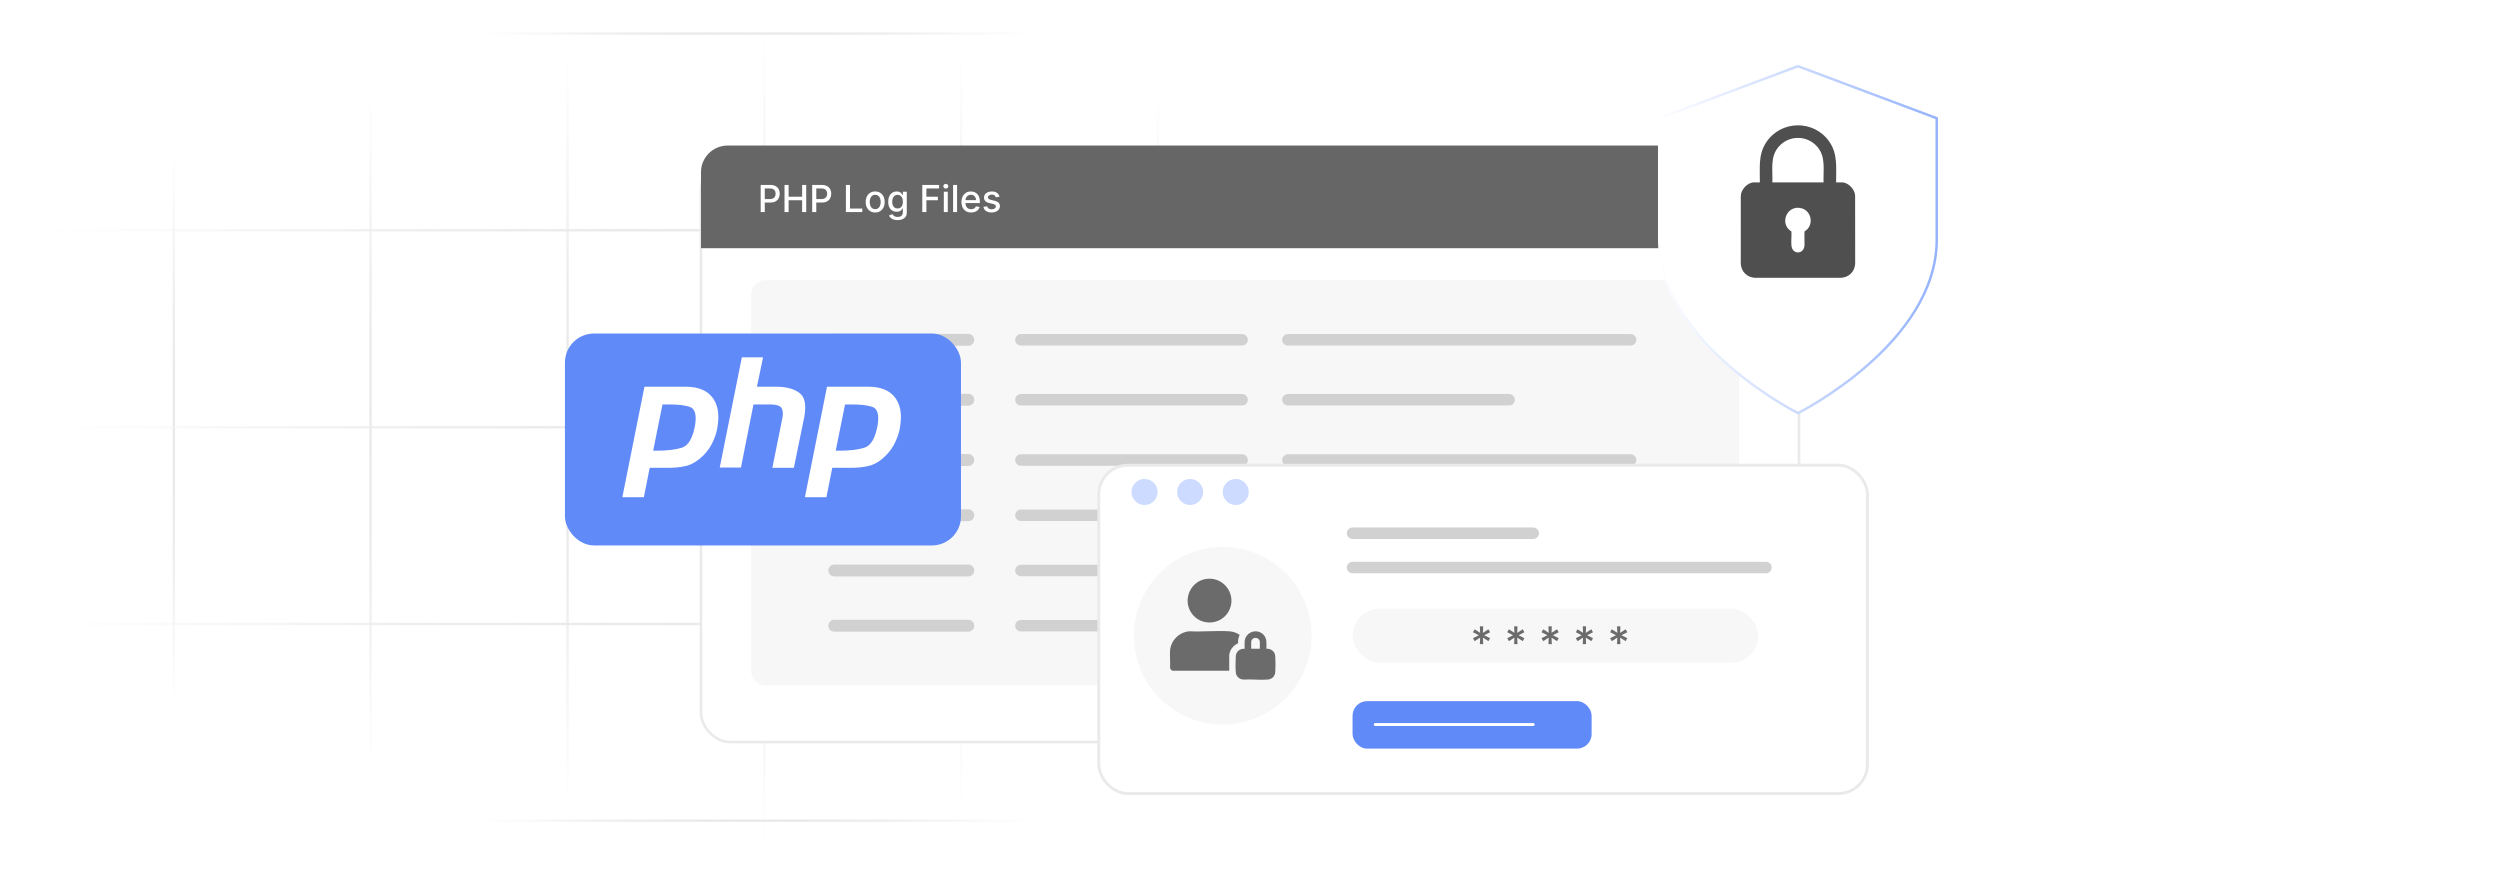 <?xml version="1.0" encoding="UTF-8"?><svg id="Layer_1" xmlns="http://www.w3.org/2000/svg" xmlns:xlink="http://www.w3.org/1999/xlink" viewBox="0 0 860 300"><defs><linearGradient id="linear-gradient" x1="59.801" y1="249.238" x2="59.801" y2="44.621" gradientUnits="userSpaceOnUse"><stop offset="0" stop-color="#fff" stop-opacity="0"/><stop offset=".024" stop-color="#fcfcfc" stop-opacity=".119"/><stop offset=".07" stop-color="#f8f8f8" stop-opacity=".324"/><stop offset=".119" stop-color="#f4f4f4" stop-opacity=".505"/><stop offset=".17" stop-color="#f1f1f1" stop-opacity=".658"/><stop offset=".223" stop-color="#eee" stop-opacity=".783"/><stop offset=".279" stop-color="#ececec" stop-opacity=".879"/><stop offset=".34" stop-color="#ebebeb" stop-opacity=".947"/><stop offset=".409" stop-color="#eaeaea" stop-opacity=".987"/><stop offset=".503" stop-color="#eaeaea"/><stop offset=".581" stop-color="#eaeaea" stop-opacity=".986"/><stop offset=".647" stop-color="#ebebeb" stop-opacity=".941"/><stop offset=".71" stop-color="#ececec" stop-opacity=".865"/><stop offset=".769" stop-color="#efefef" stop-opacity=".759"/><stop offset=".828" stop-color="#f1f1f1" stop-opacity=".622"/><stop offset=".884" stop-color="#f5f5f5" stop-opacity=".453"/><stop offset=".94" stop-color="#f9f9f9" stop-opacity=".254"/><stop offset=".994" stop-color="#fefefe" stop-opacity=".028"/><stop offset="1" stop-color="#fff" stop-opacity="0"/></linearGradient><linearGradient id="linear-gradient-2" x1="127.468" y1="271.865" x2="127.468" y2="21.993" xlink:href="#linear-gradient"/><linearGradient id="linear-gradient-3" x1="195.243" y1="285.98" x2="195.243" y2="7.986" xlink:href="#linear-gradient"/><linearGradient id="linear-gradient-4" x1="262.91" y1="299.988" x2="262.91" y2=".012" xlink:href="#linear-gradient"/><linearGradient id="linear-gradient-5" x1="330.576" y1="285.98" x2="330.576" y2="7.986" xlink:href="#linear-gradient"/><linearGradient id="linear-gradient-6" x1="398.351" y1="271.865" x2="398.351" y2="21.993" xlink:href="#linear-gradient"/><linearGradient id="linear-gradient-7" x1="466.018" x2="466.018" xlink:href="#linear-gradient"/><linearGradient id="linear-gradient-8" x1="158.392" y1="11.541" x2="363.225" y2="11.541" xlink:href="#linear-gradient"/><linearGradient id="linear-gradient-9" x1="0" y1="79.208" x2="525.819" y2="79.208" xlink:href="#linear-gradient"/><linearGradient id="linear-gradient-10" x1="0" y1="146.983" x2="525.819" y2="146.983" xlink:href="#linear-gradient"/><linearGradient id="linear-gradient-11" x1="0" y1="214.65" x2="525.819" y2="214.65" xlink:href="#linear-gradient"/><linearGradient id="linear-gradient-12" x1="158.392" y1="282.317" x2="363.225" y2="282.317" xlink:href="#linear-gradient"/><filter id="drop-shadow-1" x="227.696" y="41.929" width="404.64" height="226.8" filterUnits="userSpaceOnUse"><feOffset dx="0" dy="5.327"/><feGaussianBlur result="blur" stdDeviation="4.261"/><feFlood flood-color="#444" flood-opacity=".09"/><feComposite in2="blur" operator="in"/><feComposite in="SourceGraphic"/></filter><linearGradient id="linear-gradient-13" x1="570.344" y1="77.438" x2="666.659" y2="77.438" gradientUnits="userSpaceOnUse"><stop offset="0" stop-color="#fff"/><stop offset="1" stop-color="#94b2fc"/></linearGradient><filter id="drop-shadow-2" x="558.24" y="10.313" width="120.48" height="144.24" filterUnits="userSpaceOnUse"><feOffset dx="0" dy="5"/><feGaussianBlur result="blur-2" stdDeviation="4"/><feFlood flood-color="#444" flood-opacity=".09"/><feComposite in2="blur-2" operator="in"/><feComposite in="SourceGraphic"/></filter><filter id="drop-shadow-3" x="365.28" y="147.353" width="289.68" height="138.24" filterUnits="userSpaceOnUse"><feOffset dx="0" dy="5"/><feGaussianBlur result="blur-3" stdDeviation="4"/><feFlood flood-color="#444" flood-opacity=".09"/><feComposite in2="blur-3" operator="in"/><feComposite in="SourceGraphic"/></filter><filter id="drop-shadow-4" x="184.077" y="104.63" width="156.72" height="93.12" filterUnits="userSpaceOnUse"><feOffset dx="0" dy="4.201"/><feGaussianBlur result="blur-4" stdDeviation="3.361"/><feFlood flood-color="#444" flood-opacity=".09"/><feComposite in2="blur-4" operator="in"/><feComposite in="SourceGraphic"/></filter></defs><line x1="59.801" y1="44.621" x2="59.801" y2="249.238" fill="none" stroke="url(#linear-gradient)" stroke-miterlimit="10" stroke-width=".833"/><line x1="127.468" y1="21.993" x2="127.468" y2="271.865" fill="none" stroke="url(#linear-gradient-2)" stroke-miterlimit="10" stroke-width=".833"/><line x1="195.243" y1="7.986" x2="195.243" y2="285.98" fill="none" stroke="url(#linear-gradient-3)" stroke-miterlimit="10" stroke-width=".833"/><line x1="262.91" y1=".012" x2="262.91" y2="299.988" fill="none" stroke="url(#linear-gradient-4)" stroke-miterlimit="10" stroke-width=".833"/><line x1="330.576" y1="7.986" x2="330.576" y2="285.98" fill="none" stroke="url(#linear-gradient-5)" stroke-miterlimit="10" stroke-width=".833"/><line x1="398.351" y1="21.993" x2="398.351" y2="271.865" fill="none" stroke="url(#linear-gradient-6)" stroke-miterlimit="10" stroke-width=".833"/><line x1="466.018" y1="44.621" x2="466.018" y2="249.238" fill="none" stroke="url(#linear-gradient-7)" stroke-miterlimit="10" stroke-width=".833"/><line x1="363.225" y1="11.541" x2="158.392" y2="11.541" fill="none" stroke="url(#linear-gradient-8)" stroke-miterlimit="10" stroke-width=".833"/><line x1="525.819" y1="79.208" y2="79.208" fill="none" stroke="url(#linear-gradient-9)" stroke-miterlimit="10" stroke-width=".833"/><line x1="525.819" y1="146.983" y2="146.983" fill="none" stroke="url(#linear-gradient-10)" stroke-miterlimit="10" stroke-width=".833"/><line x1="525.819" y1="214.65" y2="214.65" fill="none" stroke="url(#linear-gradient-11)" stroke-miterlimit="10" stroke-width=".833"/><line x1="363.225" y1="282.317" x2="158.392" y2="282.317" fill="none" stroke="url(#linear-gradient-12)" stroke-miterlimit="10" stroke-width=".833"/><rect x="241.139" y="50.072" width="377.722" height="199.857" rx="10" ry="10" fill="#fff" filter="url(#drop-shadow-1)" stroke="#eaeaea" stroke-miterlimit="10" stroke-width=".906"/><path d="M250.301,50.072h359.398c5.056,0,9.162,4.105,9.162,9.162v26.147H241.139v-26.147c0-5.056,4.105-9.162,9.162-9.162Z" fill="#666"/><rect x="260.65" y="63.623" width="189.682" height="13.229" fill="none"/><path d="M261.675,72.951v-9.328h3.325c.726,0,1.327.132,1.804.397.477.264.834.624,1.07,1.081s.355.972.355,1.542c0,.574-.119,1.09-.357,1.547s-.597.818-1.075,1.084c-.478.266-1.079.398-1.802.398h-2.287v-1.193h2.159c.459,0,.831-.08,1.116-.239.286-.159.495-.377.629-.653.133-.276.2-.591.2-.943s-.067-.665-.2-.939c-.134-.273-.344-.487-.631-.642-.287-.155-.665-.232-1.132-.232h-1.768v8.121h-1.407Z" fill="#fff"/><path d="M269.874,72.951v-9.328h1.407v4.054h4.651v-4.054h1.412v9.328h-1.412v-4.067h-4.651v4.067h-1.407Z" fill="#fff"/><path d="M279.394,72.951v-9.328h3.325c.726,0,1.327.132,1.804.397.477.264.834.624,1.07,1.081s.355.972.355,1.542c0,.574-.119,1.09-.357,1.547s-.597.818-1.075,1.084c-.478.266-1.079.398-1.802.398h-2.287v-1.193h2.159c.459,0,.831-.08,1.116-.239.286-.159.495-.377.629-.653.133-.276.2-.591.2-.943s-.067-.665-.2-.939c-.134-.273-.344-.487-.631-.642-.287-.155-.665-.232-1.132-.232h-1.768v8.121h-1.407Z" fill="#fff"/><path d="M290.99,72.951v-9.328h1.407v8.116h4.227v1.212h-5.634Z" fill="#fff"/><path d="M301.065,73.093c-.656,0-1.228-.15-1.717-.451-.489-.301-.869-.722-1.139-1.262-.271-.541-.406-1.172-.406-1.895,0-.727.135-1.36.406-1.904.27-.544.649-.966,1.139-1.267.489-.301,1.061-.45,1.717-.45.656,0,1.228.149,1.717.45s.869.723,1.139,1.267c.271.544.405,1.178.405,1.904,0,.723-.135,1.353-.405,1.895-.27.54-.65.961-1.139,1.262s-1.061.451-1.717.451ZM301.07,71.95c.425,0,.777-.112,1.057-.337s.486-.524.622-.897c.135-.374.203-.785.203-1.234,0-.446-.067-.857-.203-1.232s-.342-.676-.622-.904c-.279-.228-.632-.341-1.057-.341-.428,0-.783.113-1.063.341-.281.229-.489.529-.624.904-.135.375-.203.786-.203,1.232,0,.449.068.86.203,1.234.135.373.343.673.624.897.281.225.635.337,1.063.337Z" fill="#fff"/><path d="M308.777,75.721c-.556,0-1.033-.073-1.432-.219-.399-.145-.725-.339-.977-.578-.252-.24-.44-.503-.565-.788l1.17-.483c.082.134.192.275.331.426s.326.279.565.385c.239.106.546.16.922.16.517,0,.943-.126,1.28-.376.337-.251.505-.649.505-1.195v-1.376h-.086c-.082.148-.2.315-.353.496-.153.183-.364.341-.631.475-.267.133-.615.2-1.043.2-.553,0-1.05-.13-1.492-.39s-.791-.644-1.048-1.152c-.256-.509-.385-1.135-.385-1.879s.127-1.382.38-1.913.602-.94,1.045-1.223c.443-.284.946-.426,1.507-.426.435,0,.785.071,1.052.216s.476.312.626.504c.15.19.267.359.349.505h.1v-1.134h1.335v7.151c0,.601-.14,1.095-.419,1.48-.28.386-.657.672-1.132.856-.476.185-1.011.278-1.606.278ZM308.763,71.717c.392,0,.724-.092.996-.275.272-.184.478-.448.619-.793s.212-.758.212-1.241c0-.471-.07-.885-.209-1.243s-.345-.639-.615-.841c-.271-.201-.605-.303-1.002-.303-.41,0-.751.105-1.024.316-.273.212-.479.498-.617.859-.138.361-.207.765-.207,1.211,0,.459.07.861.209,1.207.14.347.347.617.622.811.274.194.614.291,1.018.291Z" fill="#fff"/><path d="M317.268,72.951v-9.328h5.785v1.211h-4.377v2.843h3.963v1.207h-3.963v4.067h-1.407Z" fill="#fff"/><path d="M325.362,64.875c-.237,0-.44-.079-.608-.238-.169-.16-.252-.351-.252-.572,0-.225.084-.417.252-.576s.371-.239.608-.239c.237,0,.44.08.608.239s.253.351.253.572c0,.225-.085.416-.253.576-.169.159-.371.238-.608.238ZM324.674,72.951v-6.996h1.362v6.996h-1.362Z" fill="#fff"/><path d="M329.228,63.623v9.328h-1.362v-9.328h1.362Z" fill="#fff"/><path d="M334.075,73.093c-.689,0-1.282-.148-1.778-.444-.497-.296-.879-.714-1.148-1.253s-.403-1.171-.403-1.897c0-.717.135-1.349.403-1.895.269-.546.645-.973,1.129-1.279s1.052-.46,1.701-.46c.395,0,.777.065,1.148.195s.703.336.998.615.527.642.697,1.086c.17.445.255.984.255,1.619v.483h-5.561v-1.02h4.227c0-.358-.073-.677-.218-.954-.146-.278-.35-.497-.613-.658s-.57-.241-.922-.241c-.382,0-.716.093-1.0.279-.284.188-.503.431-.656.73s-.23.623-.23.973v.797c0,.468.083.865.248,1.193.165.328.397.577.694.749.298.172.645.258,1.043.258.258,0,.494-.037.706-.112.212-.074.397-.185.551-.335.155-.148.273-.332.355-.551l1.289.232c-.103.38-.288.711-.553.995s-.598.504-.998.66-.854.235-1.364.235Z" fill="#fff"/><path d="M343.836,67.663l-1.234.219c-.052-.158-.133-.309-.244-.451s-.26-.26-.449-.351-.424-.137-.706-.137c-.386,0-.708.086-.965.258-.258.171-.387.392-.387.662,0,.234.086.422.259.565.173.144.453.26.838.352l1.111.255c.644.148,1.123.378,1.44.688.315.31.474.712.474,1.207,0,.419-.121.792-.362,1.118-.241.326-.577.582-1.006.768-.43.185-.927.278-1.492.278-.784,0-1.423-.168-1.918-.504-.495-.335-.798-.812-.911-1.433l1.316-.2c.082.344.251.603.505.776.255.175.587.263.998.263.446,0,.803-.094,1.07-.28.267-.188.401-.415.401-.685,0-.219-.082-.402-.244-.552-.163-.148-.411-.261-.745-.337l-1.185-.26c-.653-.148-1.135-.385-1.446-.71-.311-.325-.467-.736-.467-1.234,0-.413.116-.774.346-1.084.231-.31.55-.552.957-.727.407-.175.873-.262,1.398-.262.756,0,1.351.163,1.786.489.434.326.721.763.861,1.31Z" fill="#fff"/><rect x="258.367" y="96.341" width="339.95" height="139.466" rx="5" ry="5" fill="#f7f7f7"/><line x1="287" y1="116.897" x2="333.093" y2="116.897" fill="none" stroke="#d1d1d1" stroke-linecap="round" stroke-miterlimit="10" stroke-width="4.091"/><line x1="351.197" y1="116.897" x2="427.289" y2="116.897" fill="none" stroke="#d1d1d1" stroke-linecap="round" stroke-miterlimit="10" stroke-width="3.953"/><line x1="287" y1="137.512" x2="333.093" y2="137.512" fill="none" stroke="#d1d1d1" stroke-linecap="round" stroke-miterlimit="10" stroke-width="4.091"/><line x1="351.197" y1="137.512" x2="427.289" y2="137.512" fill="none" stroke="#d1d1d1" stroke-linecap="round" stroke-miterlimit="10" stroke-width="3.953"/><line x1="443.031" y1="116.897" x2="560.919" y2="116.897" fill="none" stroke="#d1d1d1" stroke-linecap="round" stroke-miterlimit="10" stroke-width="3.953"/><line x1="287" y1="158.25" x2="333.093" y2="158.25" fill="none" stroke="#d1d1d1" stroke-linecap="round" stroke-miterlimit="10" stroke-width="4.091"/><line x1="351.197" y1="158.25" x2="427.289" y2="158.25" fill="none" stroke="#d1d1d1" stroke-linecap="round" stroke-miterlimit="10" stroke-width="3.953"/><line x1="443.031" y1="158.25" x2="560.919" y2="158.25" fill="none" stroke="#d1d1d1" stroke-linecap="round" stroke-miterlimit="10" stroke-width="3.953"/><line x1="287" y1="177.25" x2="333.093" y2="177.25" fill="none" stroke="#d1d1d1" stroke-linecap="round" stroke-miterlimit="10" stroke-width="4.091"/><line x1="351.197" y1="177.25" x2="427.289" y2="177.25" fill="none" stroke="#d1d1d1" stroke-linecap="round" stroke-miterlimit="10" stroke-width="3.953"/><line x1="443.031" y1="177.25" x2="493.743" y2="177.25" fill="none" stroke="#d1d1d1" stroke-linecap="round" stroke-miterlimit="10" stroke-width="3.953"/><line x1="287" y1="196.25" x2="333.093" y2="196.25" fill="none" stroke="#d1d1d1" stroke-linecap="round" stroke-miterlimit="10" stroke-width="4.091"/><line x1="351.197" y1="196.25" x2="427.289" y2="196.25" fill="none" stroke="#d1d1d1" stroke-linecap="round" stroke-miterlimit="10" stroke-width="3.953"/><line x1="443.031" y1="196.25" x2="533.776" y2="196.25" fill="none" stroke="#d1d1d1" stroke-linecap="round" stroke-miterlimit="10" stroke-width="3.953"/><line x1="287" y1="215.25" x2="333.093" y2="215.25" fill="none" stroke="#d1d1d1" stroke-linecap="round" stroke-miterlimit="10" stroke-width="4.091"/><line x1="351.197" y1="215.25" x2="427.289" y2="215.25" fill="none" stroke="#d1d1d1" stroke-linecap="round" stroke-miterlimit="10" stroke-width="3.953"/><line x1="443.031" y1="215.25" x2="547.519" y2="215.25" fill="none" stroke="#d1d1d1" stroke-linecap="round" stroke-miterlimit="10" stroke-width="3.953"/><line x1="443.031" y1="137.512" x2="519.123" y2="137.512" fill="none" stroke="#d1d1d1" stroke-linecap="round" stroke-miterlimit="10" stroke-width="3.953"/><path d="M618.501,137.104s47.733-23.866,47.733-59.666v-41.766l-47.733-17.9-47.733,17.9v41.766c0,35.799,47.733,59.666,47.733,59.666Z" fill="#fff" filter="url(#drop-shadow-2)" stroke="url(#linear-gradient-13)" stroke-linecap="round" stroke-linejoin="round" stroke-width=".85"/><path d="M631.617,62.756h2.101c2.127,0,4.416,2.457,4.444,4.574l.017,23.463c-.198,2.692-2.165,4.632-4.866,4.767l-29.724-.001c-2.659-.196-4.569-2.104-4.765-4.766l.006-23.372c.002-2.152,2.288-4.665,4.456-4.665h2.101c.07-4.911-.66-9.461,2.171-13.767,5.067-7.703,16.396-7.872,21.685-.308,3.046,4.356,2.319,9.029,2.376,14.075ZM627.314,62.756c-.187-4.251.855-8.757-2.149-12.251-3.514-4.088-9.809-4.091-13.326,0-3.022,3.515-1.958,7.979-2.149,12.251h17.625ZM620.778,79.587c3.282-1.891,2.566-6.98-1.068-7.944-4.975-1.32-7.796,5.304-3.462,7.995.093,1.555-.132,3.258,0,4.794.275,3.211,4.231,3.211,4.505,0,.063-.734-.122-4.592.024-4.846Z" fill="#4f4f4f"/><rect x="377.988" y="155.033" width="264.398" height="112.946" rx="10" ry="10" fill="#fff" filter="url(#drop-shadow-3)" stroke="#eaeaea" stroke-miterlimit="10"/><circle cx="393.724" cy="169.241" r="4.481" fill="#ccdbff"/><circle cx="409.409" cy="169.241" r="4.481" fill="#ccdbff"/><circle cx="425.094" cy="169.241" r="4.481" fill="#ccdbff"/><circle cx="420.613" cy="218.693" r="30.545" fill="#f7f7f7"/><path d="M403.389,230.73c-.415-.069-.874-.588-.883-1.024.099-1.919-.13-3.964-.003-5.867.238-3.543,3.149-6.418,6.677-6.676,4.493.221,9.251-.284,13.713,0,1.242.079,2.546.504,3.548,1.236-.406.922-.629,1.871-.545,2.888-1.334.598-2.485,1.791-2.865,3.226-.039.149-.176.709-.176.813v5.405h-19.466Z" fill="#6b6b6b"/><path d="M415.351,199.1c6.101-.544,10.336,6.009,7.233,11.33-2.762,4.735-9.618,4.988-12.717.469-3.244-4.73-.211-11.292,5.484-11.8Z" fill="#6b6b6b"/><path d="M434.559,218.25c1.412,1.413,1.053,3.098,1.084,4.921,1.274-.101,2.583.639,2.934,1.906.259.933.196,5.056.107,6.186-.112,1.421-1.187,2.388-2.583,2.505-2.671.224-5.636-.167-8.339.004-1.33-.046-2.498-1.033-2.638-2.378-.149-1.426-.125-4.267-.011-5.716.126-1.594,1.476-2.611,3.041-2.505.057-1.633-.314-3.131.748-4.516,1.361-1.777,4.046-2.017,5.657-.405ZM433.383,223.171v-2.579c0-.047-.201-.452-.252-.525-.584-.851-1.88-.851-2.464,0-.051.073-.252.478-.252.525v2.579h2.968Z" fill="#6b6b6b"/><line x1="465.28" y1="183.431" x2="527.421" y2="183.431" fill="none" stroke="#d1d1d1" stroke-linecap="round" stroke-miterlimit="10" stroke-width="3.953"/><line x1="465.28" y1="195.228" x2="607.487" y2="195.228" fill="none" stroke="#d1d1d1" stroke-linecap="round" stroke-miterlimit="10" stroke-width="3.953"/><rect x="465.28" y="209.399" width="139.563" height="18.588" rx="9.294" ry="9.294" fill="#f7f7f7"/><rect x="476.477" y="215.448" width="113.527" height="12.003" fill="none"/><path d="M509.066,221.585l.101-2.248-1.897,1.22-.58-1.012,2.014-1.028-2.014-1.028.58-1.012,1.897,1.22-.101-2.248h1.155l-.101,2.248,1.895-1.22.581,1.012-2.014,1.028,2.014,1.028-.581,1.012-1.895-1.22.101,2.248h-1.155Z" fill="#6b6b6b"/><path d="M520.865,221.585l.101-2.248-1.897,1.22-.58-1.012,2.014-1.028-2.014-1.028.58-1.012,1.897,1.22-.101-2.248h1.155l-.101,2.248,1.895-1.22.581,1.012-2.014,1.028,2.014,1.028-.581,1.012-1.895-1.22.101,2.248h-1.155Z" fill="#6b6b6b"/><path d="M532.664,221.585l.101-2.248-1.897,1.22-.58-1.012,2.014-1.028-2.014-1.028.58-1.012,1.897,1.22-.101-2.248h1.155l-.101,2.248,1.895-1.22.581,1.012-2.014,1.028,2.014,1.028-.581,1.012-1.895-1.22.101,2.248h-1.155Z" fill="#6b6b6b"/><path d="M544.463,221.585l.101-2.248-1.897,1.22-.58-1.012,2.014-1.028-2.014-1.028.58-1.012,1.897,1.22-.101-2.248h1.155l-.101,2.248,1.895-1.22.581,1.012-2.014,1.028,2.014,1.028-.581,1.012-1.895-1.22.101,2.248h-1.155Z" fill="#6b6b6b"/><path d="M556.262,221.585l.101-2.248-1.897,1.22-.58-1.012,2.014-1.028-2.014-1.028.58-1.012,1.897,1.22-.101-2.248h1.155l-.101,2.248,1.895-1.22.581,1.012-2.014,1.028,2.014,1.028-.581,1.012-1.895-1.22.101,2.248h-1.155Z" fill="#6b6b6b"/><rect x="465.28" y="241.191" width="82.239" height="16.332" rx="5" ry="5" fill="#618af9"/><line x1="473.091" y1="249.238" x2="527.421" y2="249.238" fill="none" stroke="#fff" stroke-linecap="round" stroke-miterlimit="10" stroke-width="1.001"/><rect x="194.337" y="110.535" width="136.239" height="72.896" rx="10" ry="10" fill="#618af9" filter="url(#drop-shadow-4)"/><path d="M221.692,133.033h14.2c4.2,0,7.2,1.2,9.1,3.6,1.9,2.4,2.5,5.6,1.9,9.7-.2,1.9-.8,3.7-1.6,5.5s-1.9,3.4-3.4,4.9-3.7,3-5.7,3.5-4.1.7-6.3.7h-6.4l-2,10.1h-7.4l7.6-38h0M227.892,139.133l-3.2,15.9h1.3c3.4,0,6.2-.3,8.5-1,2.3-.7,3.8-3.3,4.6-7.7.6-3.7,0-5.8-1.9-6.4s-4.2-.8-7-.8h-2.3" fill="#fff"/><path d="M255.192,122.933h7.3l-2.1,10.1h6.6c3.6,0,6.3.8,8.1,2.2,1.8,1.4,2.3,4.1,1.6,8.1l-3.6,17.6h-7.4l3.4-16.9c.4-1.8.2-3-.3-3.8-.6-.7-1.8-1.1-3.7-1.1h-5.9l-4.3,21.7h-7.3l7.6-37.9h0" fill="#fff"/><path d="M284.492,133.033h14.2c4.2,0,7.2,1.2,9.1,3.6,1.9,2.4,2.5,5.6,1.9,9.7-.2,1.9-.8,3.7-1.6,5.5-.8,1.8-1.9,3.4-3.4,4.9-1.8,1.8-3.7,3-5.7,3.5s-4.1.7-6.3.7h-6.4l-2,10.1h-7.4l7.6-38h0M290.692,139.133l-3.2,15.9h1.3c3.4,0,6.2-.3,8.5-1s3.8-3.3,4.6-7.7c.6-3.7,0-5.8-1.9-6.4s-4.2-.8-7-.8h-2.3" fill="#fff"/></svg>